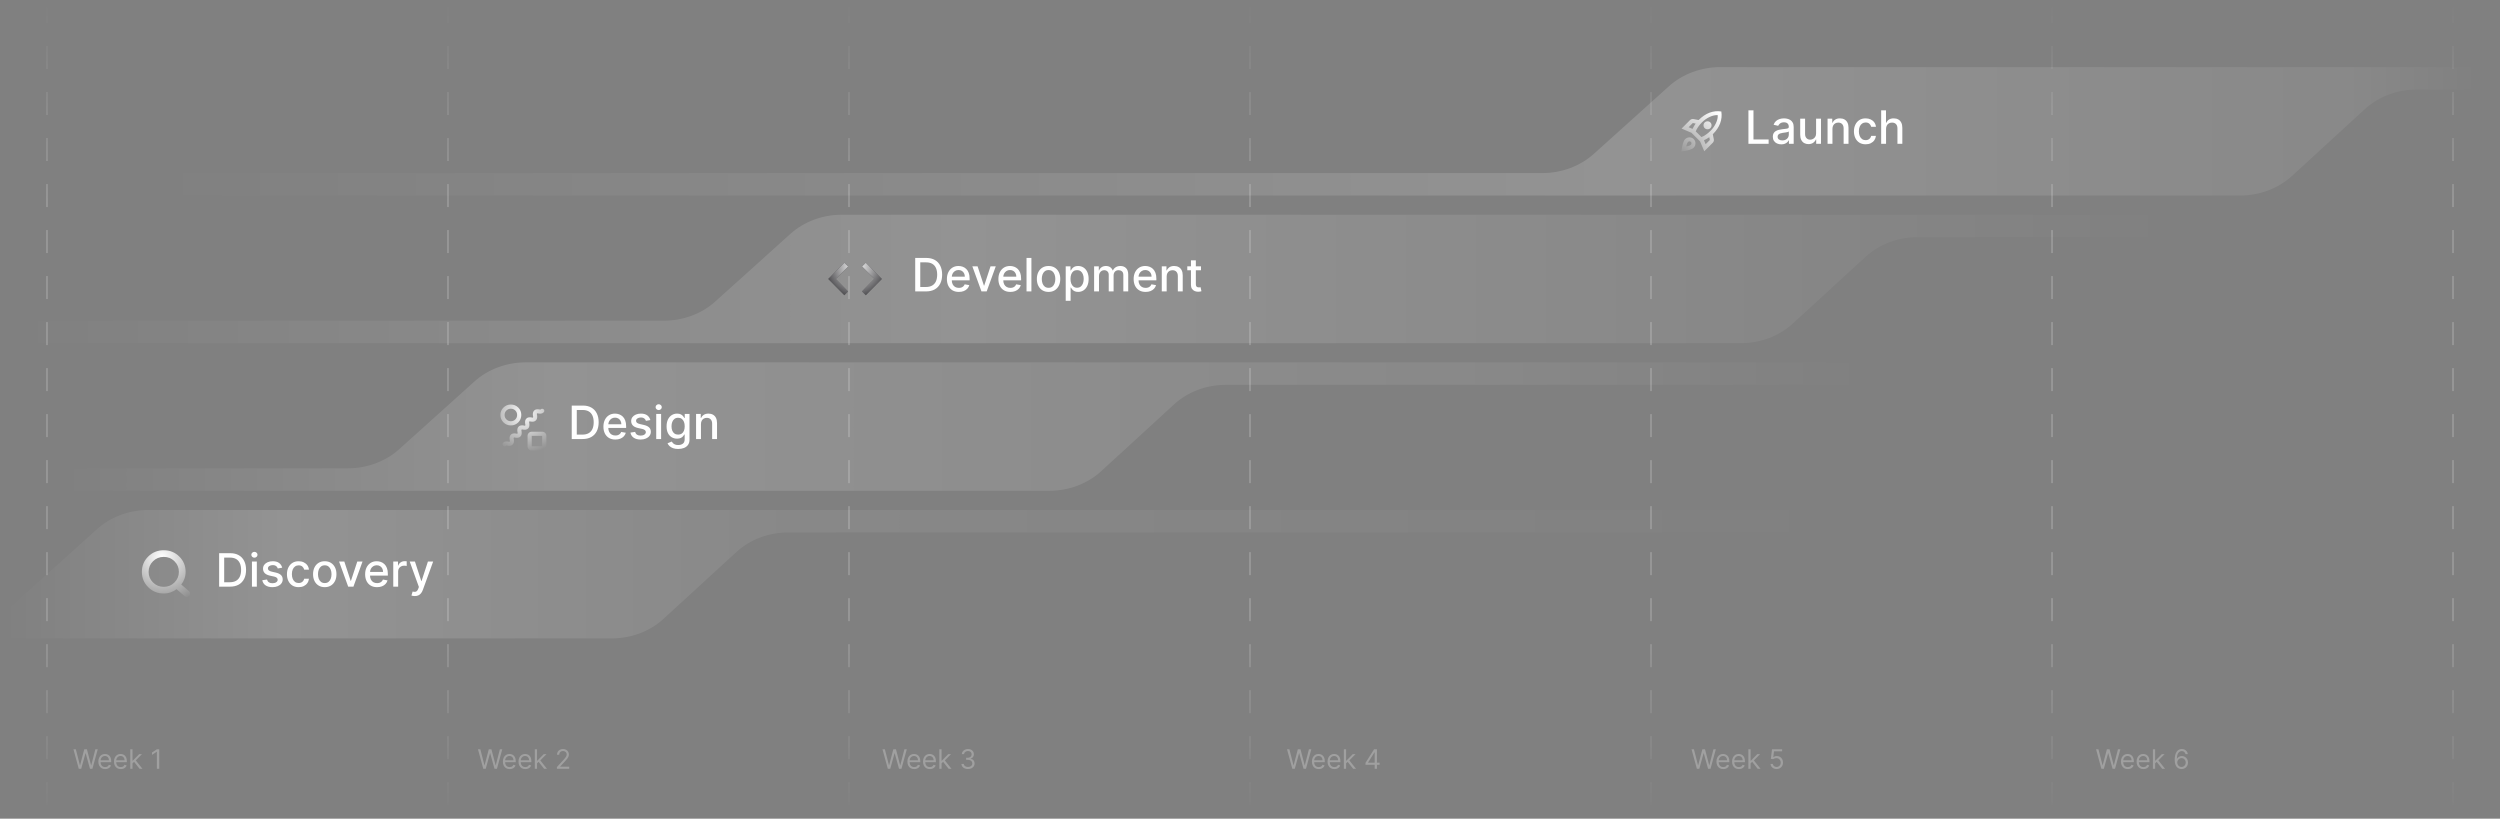 <svg width="1304" height="427" viewBox="0 0 1304 427" fill="none" xmlns="http://www.w3.org/2000/svg">
<rect x="0" y="0" width="1304" height="427" fill="#808080" stroke="none"/>
<g opacity="0.18">
<line x1="24.5" y1="2.18557e-08" x2="24.5" y2="427" stroke="url(#paint0_linear_444_2892)" stroke-dasharray="12 12"/>
<line x1="233.668" y1="2.07934e-08" x2="233.668" y2="427" stroke="url(#paint1_linear_444_2892)" stroke-dasharray="12 12"/>
<line x1="442.836" y1="2.07934e-08" x2="442.836" y2="427" stroke="url(#paint2_linear_444_2892)" stroke-dasharray="12 12"/>
<line x1="652" y1="2.07934e-08" x2="652" y2="427" stroke="url(#paint3_linear_444_2892)" stroke-dasharray="12 12"/>
<line x1="861.164" y1="2.07934e-08" x2="861.164" y2="427" stroke="url(#paint4_linear_444_2892)" stroke-dasharray="12 12"/>
<line x1="1070.34" y1="2.07934e-08" x2="1070.34" y2="427" stroke="url(#paint5_linear_444_2892)" stroke-dasharray="12 12"/>
<line x1="1279.5" y1="2.07934e-08" x2="1279.5" y2="427" stroke="url(#paint6_linear_444_2892)" stroke-dasharray="12 12"/>
</g>
<path d="M0 327.137C0 330.375 2.953 333 6.595 333L318.999 333C329.196 333 338.957 329.328 346.055 322.821L384.147 287.904C391.245 281.398 401.006 277.725 411.203 277.725L1297.4 277.725C1301.05 277.725 1304 275.1 1304 271.862C1304 268.625 1301.05 266 1297.4 266L77.457 266C67.383 266 57.729 269.585 50.649 275.954L0.326 321.224C0.29 321.257 0.241 321.275 0.19 321.275C0.085 321.275 0 321.351 0 321.444V327.137Z" fill="url(#paint7_linear_444_2892)" fill-opacity="0.15"/>
<path d="M0 250.137C0 253.375 2.952 256 6.593 256L547.297 256C557.491 256 567.249 252.328 574.344 245.821L612.423 210.904C619.519 204.397 629.277 200.725 639.47 200.725L1176.41 200.725C1180.05 200.725 1183 198.1 1183 194.862C1183 191.625 1180.05 189 1176.41 189H274.284C264.213 189 254.562 192.585 247.484 198.954L208.184 234.321C201.106 240.69 191.455 244.275 181.385 244.275H6.593C2.952 244.275 0 246.9 0 250.137Z" fill="url(#paint8_linear_444_2892)" fill-opacity="0.15"/>
<path d="M0 173.138C0 176.375 2.952 179 6.593 179L908.037 179C918.23 179 927.988 175.328 935.084 168.821L973.163 133.904C980.259 127.397 990.017 123.725 1000.21 123.725L1176.41 123.725C1180.05 123.725 1183 121.1 1183 117.863C1183 114.625 1180.05 112 1176.41 112L439.113 112C429.042 112 419.391 115.585 412.313 121.954L373.013 157.321C365.935 163.69 356.284 167.275 346.213 167.275L6.593 167.275C2.952 167.275 0 169.9 0 173.138Z" fill="url(#paint9_linear_444_2892)" fill-opacity="0.15"/>
<path d="M0 96.137C0 99.375 2.953 102 6.595 102L1168.39 102C1178.59 102 1188.35 98.328 1195.45 91.821L1233.54 56.904C1240.64 50.398 1250.4 46.725 1260.59 46.725H1297.4C1301.05 46.725 1304 44.1 1304 40.862C1304 37.625 1301.05 35 1297.4 35H897.369C887.296 35 877.641 38.585 870.561 44.954L831.247 80.32C824.167 86.69 814.513 90.275 804.439 90.275H6.595C2.953 90.275 0 92.9 0 96.137Z" fill="url(#paint10_linear_444_2892)" fill-opacity="0.15"/>
<path d="M98.671 310.884C98.033 311.515 97.019 311.55 96.338 310.967L92.079 307.313C91.202 308.007 90.192 308.557 89.052 308.962C87.91 309.367 86.697 309.569 85.409 309.569C82.221 309.569 79.522 308.477 77.313 306.293C75.104 304.108 74 301.439 74 298.285C74 295.131 75.104 292.462 77.313 290.277C79.522 288.092 82.221 287 85.409 287C88.598 287 91.297 288.092 93.505 290.277C95.714 292.462 96.819 295.131 96.819 298.285C96.819 299.558 96.614 300.759 96.204 301.887C95.795 303.016 95.239 304.014 94.537 304.882L98.581 308.352C99.345 309.008 99.387 310.176 98.671 310.884ZM85.409 306.097C87.603 306.097 89.468 305.338 91.004 303.819C92.54 302.299 93.308 300.455 93.308 298.285C93.308 296.115 92.54 294.27 91.004 292.751C89.468 291.232 87.603 290.472 85.409 290.472C83.215 290.472 81.35 291.232 79.814 292.751C78.278 294.27 77.51 296.115 77.51 298.285C77.51 300.455 78.278 302.299 79.814 303.819C81.35 305.338 83.215 306.097 85.409 306.097Z" fill="url(#paint11_radial_444_2892)"/>
<path d="M119.951 306H114.3V288.545H120.13C121.84 288.545 123.309 288.895 124.536 289.594C125.763 290.287 126.704 291.284 127.357 292.585C128.016 293.881 128.346 295.435 128.346 297.247C128.346 299.065 128.013 300.628 127.349 301.935C126.69 303.241 125.735 304.247 124.485 304.952C123.235 305.651 121.724 306 119.951 306ZM116.934 303.699H119.806C121.136 303.699 122.241 303.449 123.121 302.949C124.002 302.443 124.661 301.713 125.099 300.759C125.536 299.798 125.755 298.628 125.755 297.247C125.755 295.878 125.536 294.716 125.099 293.761C124.667 292.807 124.022 292.082 123.164 291.588C122.306 291.094 121.241 290.847 119.968 290.847H116.934V303.699ZM131.416 306V292.909H133.964V306H131.416ZM132.703 290.889C132.26 290.889 131.879 290.741 131.561 290.446C131.249 290.145 131.092 289.787 131.092 289.372C131.092 288.952 131.249 288.594 131.561 288.298C131.879 287.997 132.26 287.847 132.703 287.847C133.146 287.847 133.524 287.997 133.837 288.298C134.155 288.594 134.314 288.952 134.314 289.372C134.314 289.787 134.155 290.145 133.837 290.446C133.524 290.741 133.146 290.889 132.703 290.889ZM147.202 296.105L144.893 296.514C144.796 296.219 144.643 295.937 144.433 295.67C144.228 295.403 143.95 295.185 143.597 295.014C143.245 294.844 142.805 294.759 142.276 294.759C141.555 294.759 140.952 294.92 140.469 295.244C139.987 295.562 139.745 295.974 139.745 296.48C139.745 296.918 139.907 297.27 140.231 297.537C140.555 297.804 141.077 298.023 141.799 298.193L143.879 298.67C145.083 298.949 145.981 299.378 146.572 299.957C147.163 300.537 147.458 301.29 147.458 302.216C147.458 303 147.231 303.699 146.776 304.312C146.327 304.92 145.7 305.398 144.893 305.744C144.092 306.091 143.163 306.264 142.106 306.264C140.64 306.264 139.444 305.952 138.518 305.327C137.592 304.696 137.023 303.801 136.813 302.642L139.276 302.267C139.43 302.909 139.745 303.395 140.222 303.724C140.7 304.048 141.322 304.21 142.089 304.21C142.924 304.21 143.592 304.037 144.092 303.69C144.592 303.338 144.842 302.909 144.842 302.403C144.842 301.994 144.688 301.651 144.381 301.372C144.08 301.094 143.617 300.884 142.992 300.741L140.776 300.256C139.555 299.977 138.651 299.534 138.066 298.926C137.487 298.318 137.197 297.548 137.197 296.616C137.197 295.844 137.413 295.168 137.844 294.588C138.276 294.009 138.873 293.557 139.634 293.233C140.396 292.903 141.268 292.739 142.251 292.739C143.665 292.739 144.779 293.045 145.592 293.659C146.404 294.267 146.941 295.082 147.202 296.105ZM155.774 306.264C154.507 306.264 153.416 305.977 152.501 305.403C151.592 304.824 150.893 304.026 150.405 303.009C149.916 301.991 149.672 300.827 149.672 299.514C149.672 298.185 149.922 297.011 150.422 295.994C150.922 294.972 151.626 294.173 152.536 293.599C153.445 293.026 154.516 292.739 155.749 292.739C156.743 292.739 157.629 292.923 158.408 293.293C159.186 293.656 159.814 294.168 160.291 294.827C160.774 295.486 161.061 296.256 161.152 297.136H158.672C158.536 296.523 158.223 295.994 157.734 295.551C157.251 295.108 156.604 294.886 155.791 294.886C155.081 294.886 154.459 295.074 153.925 295.449C153.396 295.818 152.984 296.347 152.689 297.034C152.393 297.716 152.246 298.523 152.246 299.455C152.246 300.409 152.391 301.233 152.68 301.926C152.97 302.619 153.379 303.156 153.908 303.537C154.442 303.918 155.07 304.108 155.791 304.108C156.274 304.108 156.712 304.02 157.104 303.844C157.501 303.662 157.834 303.403 158.101 303.068C158.374 302.733 158.564 302.33 158.672 301.858H161.152C161.061 302.705 160.786 303.46 160.325 304.125C159.865 304.79 159.249 305.312 158.476 305.693C157.709 306.074 156.808 306.264 155.774 306.264ZM169.391 306.264C168.164 306.264 167.093 305.983 166.178 305.42C165.263 304.858 164.553 304.071 164.048 303.06C163.542 302.048 163.289 300.866 163.289 299.514C163.289 298.156 163.542 296.969 164.048 295.952C164.553 294.935 165.263 294.145 166.178 293.582C167.093 293.02 168.164 292.739 169.391 292.739C170.619 292.739 171.69 293.02 172.604 293.582C173.519 294.145 174.229 294.935 174.735 295.952C175.241 296.969 175.494 298.156 175.494 299.514C175.494 300.866 175.241 302.048 174.735 303.06C174.229 304.071 173.519 304.858 172.604 305.42C171.69 305.983 170.619 306.264 169.391 306.264ZM169.4 304.125C170.195 304.125 170.854 303.915 171.377 303.494C171.9 303.074 172.286 302.514 172.536 301.815C172.792 301.116 172.92 300.347 172.92 299.506C172.92 298.67 172.792 297.903 172.536 297.205C172.286 296.5 171.9 295.935 171.377 295.509C170.854 295.082 170.195 294.869 169.4 294.869C168.599 294.869 167.934 295.082 167.406 295.509C166.883 295.935 166.494 296.5 166.238 297.205C165.988 297.903 165.863 298.67 165.863 299.506C165.863 300.347 165.988 301.116 166.238 301.815C166.494 302.514 166.883 303.074 167.406 303.494C167.934 303.915 168.599 304.125 169.4 304.125ZM189.092 292.909L184.344 306H181.617L176.862 292.909H179.597L182.913 302.983H183.049L186.356 292.909H189.092ZM196.683 306.264C195.393 306.264 194.283 305.989 193.351 305.438C192.425 304.881 191.709 304.099 191.203 303.094C190.703 302.082 190.453 300.898 190.453 299.54C190.453 298.199 190.703 297.017 191.203 295.994C191.709 294.972 192.413 294.173 193.317 293.599C194.226 293.026 195.288 292.739 196.504 292.739C197.243 292.739 197.959 292.861 198.652 293.105C199.345 293.349 199.967 293.733 200.518 294.256C201.07 294.778 201.504 295.457 201.822 296.293C202.141 297.122 202.3 298.131 202.3 299.318V300.222H191.893V298.312H199.803C199.803 297.642 199.666 297.048 199.393 296.531C199.121 296.009 198.737 295.597 198.243 295.295C197.754 294.994 197.18 294.844 196.521 294.844C195.805 294.844 195.18 295.02 194.646 295.372C194.118 295.719 193.709 296.173 193.419 296.736C193.135 297.293 192.993 297.898 192.993 298.551V300.043C192.993 300.918 193.146 301.662 193.453 302.276C193.766 302.889 194.2 303.358 194.757 303.682C195.314 304 195.964 304.159 196.709 304.159C197.192 304.159 197.632 304.091 198.03 303.955C198.428 303.812 198.771 303.602 199.061 303.324C199.351 303.045 199.572 302.702 199.726 302.293L202.138 302.727C201.945 303.437 201.598 304.06 201.098 304.594C200.604 305.122 199.982 305.534 199.232 305.83C198.487 306.119 197.638 306.264 196.683 306.264ZM205.127 306V292.909H207.59V294.989H207.727C207.965 294.284 208.386 293.73 208.988 293.327C209.596 292.918 210.283 292.713 211.05 292.713C211.21 292.713 211.397 292.719 211.613 292.73C211.835 292.741 212.008 292.756 212.133 292.773V295.21C212.031 295.182 211.849 295.151 211.587 295.116C211.326 295.077 211.065 295.057 210.803 295.057C210.201 295.057 209.664 295.185 209.192 295.44C208.727 295.69 208.357 296.04 208.085 296.489C207.812 296.932 207.675 297.437 207.675 298.006V306H205.127ZM216.347 310.909C215.967 310.909 215.62 310.878 215.308 310.815C214.995 310.759 214.762 310.696 214.609 310.628L215.222 308.54C215.688 308.665 216.103 308.719 216.467 308.702C216.83 308.685 217.151 308.548 217.43 308.293C217.714 308.037 217.964 307.619 218.18 307.04L218.495 306.17L213.705 292.909H216.433L219.748 303.068H219.884L223.2 292.909H225.935L220.54 307.747C220.29 308.429 219.972 309.006 219.586 309.477C219.2 309.955 218.739 310.313 218.205 310.551C217.671 310.79 217.052 310.909 216.347 310.909Z" fill="white"/>
<path d="M263.182 232.818C263.036 232.818 262.895 232.786 262.759 232.723C262.623 232.659 262.509 232.582 262.418 232.491C262.2 232.291 262.091 232.041 262.091 231.741C262.091 231.441 262.191 231.182 262.391 230.964C262.736 230.6 263.15 230.382 263.632 230.309C264.114 230.236 264.6 230.245 265.091 230.336C265.236 230.373 265.373 230.409 265.5 230.445C265.627 230.482 265.736 230.455 265.827 230.364C265.936 230.255 265.977 230.118 265.95 229.955C265.923 229.791 265.891 229.636 265.855 229.491C265.782 229 265.773 228.514 265.827 228.032C265.882 227.55 266.082 227.127 266.427 226.764C266.773 226.4 267.186 226.182 267.668 226.109C268.15 226.036 268.636 226.045 269.127 226.136C269.273 226.173 269.414 226.209 269.55 226.245C269.686 226.282 269.8 226.255 269.891 226.164C270 226.055 270.036 225.918 270 225.755C269.964 225.591 269.927 225.436 269.891 225.291C269.818 224.8 269.809 224.314 269.864 223.832C269.918 223.35 270.118 222.927 270.464 222.564C270.809 222.2 271.223 221.982 271.705 221.909C272.186 221.836 272.673 221.845 273.164 221.936C273.309 221.973 273.45 222.009 273.586 222.045C273.723 222.082 273.836 222.055 273.927 221.964C274.036 221.855 274.073 221.718 274.036 221.555C274 221.391 273.964 221.236 273.927 221.091C273.855 220.6 273.85 220.114 273.914 219.632C273.977 219.15 274.182 218.727 274.527 218.364C274.873 218 275.286 217.782 275.768 217.709C276.25 217.636 276.736 217.645 277.227 217.736C277.373 217.773 277.514 217.809 277.65 217.845C277.786 217.882 277.9 217.855 277.991 217.764C278.1 217.655 278.136 217.518 278.1 217.355C278.064 217.191 278.027 217.036 277.991 216.891C277.918 216.4 277.914 215.914 277.977 215.432C278.041 214.95 278.245 214.527 278.591 214.164C278.936 213.8 279.35 213.582 279.832 213.509C280.314 213.436 280.8 213.445 281.291 213.536C281.436 213.573 281.577 213.605 281.714 213.632C281.85 213.659 281.964 213.627 282.055 213.536C282.255 213.318 282.505 213.209 282.805 213.209C283.105 213.209 283.364 213.309 283.582 213.509C283.8 213.709 283.909 213.959 283.909 214.259C283.909 214.559 283.809 214.818 283.609 215.036C283.264 215.4 282.85 215.623 282.368 215.705C281.886 215.786 281.4 215.782 280.909 215.691C280.764 215.655 280.623 215.618 280.486 215.582C280.35 215.545 280.236 215.573 280.145 215.664C280.036 215.773 280 215.909 280.036 216.073C280.073 216.236 280.109 216.391 280.145 216.536C280.218 217.027 280.223 217.514 280.159 217.995C280.095 218.477 279.891 218.9 279.545 219.264C279.2 219.627 278.786 219.845 278.305 219.918C277.823 219.991 277.336 219.982 276.845 219.891C276.7 219.855 276.564 219.818 276.436 219.782C276.309 219.745 276.2 219.773 276.109 219.864C276 219.973 275.959 220.109 275.986 220.273C276.014 220.436 276.045 220.591 276.082 220.736C276.155 221.227 276.164 221.714 276.109 222.195C276.055 222.677 275.855 223.1 275.509 223.464C275.164 223.809 274.75 224.023 274.268 224.105C273.786 224.186 273.3 224.182 272.809 224.091C272.664 224.055 272.527 224.023 272.4 223.995C272.273 223.968 272.164 224 272.073 224.091C271.964 224.2 271.923 224.332 271.95 224.486C271.977 224.641 272.009 224.791 272.045 224.936C272.118 225.427 272.127 225.914 272.073 226.395C272.018 226.877 271.818 227.3 271.473 227.664C271.127 228.027 270.709 228.245 270.218 228.318C269.727 228.391 269.236 228.382 268.745 228.291C268.6 228.255 268.464 228.223 268.336 228.195C268.209 228.168 268.1 228.2 268.009 228.291C267.9 228.4 267.864 228.532 267.9 228.686C267.936 228.841 267.973 228.991 268.009 229.136C268.082 229.627 268.086 230.114 268.023 230.595C267.959 231.077 267.755 231.5 267.409 231.864C267.064 232.227 266.65 232.445 266.168 232.518C265.686 232.591 265.2 232.582 264.709 232.491C264.564 232.455 264.427 232.423 264.3 232.395C264.173 232.368 264.064 232.4 263.973 232.491C263.864 232.6 263.741 232.682 263.605 232.736C263.468 232.791 263.327 232.818 263.182 232.818ZM266.455 221.909C264.945 221.909 263.659 221.377 262.595 220.314C261.532 219.25 261 217.964 261 216.455C261 214.927 261.532 213.636 262.595 212.582C263.659 211.527 264.945 211 266.455 211C267.982 211 269.273 211.527 270.327 212.582C271.382 213.636 271.909 214.927 271.909 216.455C271.909 217.964 271.382 219.25 270.327 220.314C269.273 221.377 267.982 221.909 266.455 221.909ZM266.455 219.727C267.382 219.727 268.159 219.409 268.786 218.773C269.414 218.136 269.727 217.364 269.727 216.455C269.727 215.527 269.414 214.75 268.786 214.123C268.159 213.495 267.382 213.182 266.455 213.182C265.545 213.182 264.773 213.495 264.136 214.123C263.5 214.75 263.182 215.527 263.182 216.455C263.182 217.364 263.5 218.136 264.136 218.773C264.773 219.409 265.545 219.727 266.455 219.727ZM277.364 235C276.764 235 276.25 234.786 275.823 234.359C275.395 233.932 275.182 233.418 275.182 232.818V227.364C275.182 226.764 275.395 226.25 275.823 225.823C276.25 225.395 276.764 225.182 277.364 225.182H282.818C283.418 225.182 283.932 225.395 284.359 225.823C284.786 226.25 285 226.764 285 227.364V232.818C285 233.418 284.786 233.932 284.359 234.359C283.932 234.786 283.418 235 282.818 235H277.364ZM277.364 232.818H282.818V227.364H277.364V232.818Z" fill="url(#paint12_radial_444_2892)"/>
<path d="M303.865 229H298.214V211.545H304.044C305.754 211.545 307.223 211.895 308.45 212.594C309.678 213.287 310.618 214.284 311.271 215.585C311.93 216.881 312.26 218.435 312.26 220.247C312.26 222.065 311.928 223.628 311.263 224.935C310.604 226.241 309.649 227.247 308.399 227.952C307.149 228.651 305.638 229 303.865 229ZM300.848 226.699H303.72C305.05 226.699 306.155 226.449 307.036 225.949C307.916 225.443 308.575 224.713 309.013 223.759C309.45 222.798 309.669 221.628 309.669 220.247C309.669 218.878 309.45 217.716 309.013 216.761C308.581 215.807 307.936 215.082 307.078 214.588C306.22 214.094 305.155 213.847 303.882 213.847H300.848V226.699ZM320.972 229.264C319.683 229.264 318.572 228.989 317.64 228.438C316.714 227.881 315.998 227.099 315.492 226.094C314.992 225.082 314.742 223.898 314.742 222.54C314.742 221.199 314.992 220.017 315.492 218.994C315.998 217.972 316.702 217.173 317.606 216.599C318.515 216.026 319.577 215.739 320.793 215.739C321.532 215.739 322.248 215.861 322.941 216.105C323.634 216.349 324.256 216.733 324.808 217.256C325.359 217.778 325.793 218.457 326.112 219.293C326.43 220.122 326.589 221.131 326.589 222.318V223.222H316.183V221.312H324.092C324.092 220.642 323.955 220.048 323.683 219.531C323.41 219.009 323.026 218.597 322.532 218.295C322.043 217.994 321.469 217.844 320.81 217.844C320.094 217.844 319.469 218.02 318.935 218.372C318.407 218.719 317.998 219.173 317.708 219.736C317.424 220.293 317.282 220.898 317.282 221.551V223.043C317.282 223.918 317.435 224.662 317.742 225.276C318.055 225.889 318.489 226.358 319.046 226.682C319.603 227 320.254 227.159 320.998 227.159C321.481 227.159 321.921 227.091 322.319 226.955C322.717 226.812 323.06 226.602 323.35 226.324C323.64 226.045 323.862 225.702 324.015 225.293L326.427 225.727C326.234 226.437 325.887 227.06 325.387 227.594C324.893 228.122 324.271 228.534 323.521 228.83C322.776 229.119 321.927 229.264 320.972 229.264ZM339.226 219.105L336.916 219.514C336.82 219.219 336.666 218.937 336.456 218.67C336.251 218.403 335.973 218.185 335.621 218.014C335.268 217.844 334.828 217.759 334.3 217.759C333.578 217.759 332.976 217.92 332.493 218.244C332.01 218.562 331.768 218.974 331.768 219.48C331.768 219.918 331.93 220.27 332.254 220.537C332.578 220.804 333.101 221.023 333.822 221.193L335.902 221.67C337.107 221.949 338.004 222.378 338.595 222.957C339.186 223.537 339.482 224.29 339.482 225.216C339.482 226 339.254 226.699 338.8 227.312C338.351 227.92 337.723 228.398 336.916 228.744C336.115 229.091 335.186 229.264 334.129 229.264C332.663 229.264 331.467 228.952 330.541 228.327C329.615 227.696 329.047 226.801 328.837 225.642L331.3 225.267C331.453 225.909 331.768 226.395 332.246 226.724C332.723 227.048 333.345 227.21 334.112 227.21C334.947 227.21 335.615 227.037 336.115 226.69C336.615 226.338 336.865 225.909 336.865 225.403C336.865 224.994 336.712 224.651 336.405 224.372C336.104 224.094 335.641 223.884 335.016 223.741L332.8 223.256C331.578 222.977 330.675 222.534 330.089 221.926C329.51 221.318 329.22 220.548 329.22 219.616C329.22 218.844 329.436 218.168 329.868 217.588C330.3 217.009 330.896 216.557 331.658 216.233C332.419 215.903 333.291 215.739 334.274 215.739C335.689 215.739 336.803 216.045 337.615 216.659C338.428 217.267 338.964 218.082 339.226 219.105ZM342.283 229V215.909H344.832V229H342.283ZM343.57 213.889C343.127 213.889 342.746 213.741 342.428 213.446C342.116 213.145 341.96 212.787 341.96 212.372C341.96 211.952 342.116 211.594 342.428 211.298C342.746 210.997 343.127 210.847 343.57 210.847C344.013 210.847 344.391 210.997 344.704 211.298C345.022 211.594 345.181 211.952 345.181 212.372C345.181 212.787 345.022 213.145 344.704 213.446C344.391 213.741 344.013 213.889 343.57 213.889ZM353.749 234.182C352.709 234.182 351.814 234.045 351.064 233.773C350.32 233.5 349.712 233.139 349.24 232.69C348.768 232.241 348.416 231.75 348.183 231.216L350.374 230.312C350.527 230.562 350.732 230.827 350.987 231.105C351.249 231.389 351.601 231.631 352.044 231.83C352.493 232.028 353.07 232.128 353.774 232.128C354.74 232.128 355.538 231.892 356.169 231.42C356.8 230.955 357.115 230.21 357.115 229.188V226.614H356.953C356.8 226.892 356.578 227.202 356.288 227.543C356.004 227.884 355.612 228.179 355.112 228.429C354.612 228.679 353.962 228.804 353.161 228.804C352.126 228.804 351.195 228.562 350.365 228.08C349.541 227.591 348.888 226.872 348.405 225.923C347.928 224.969 347.689 223.795 347.689 222.403C347.689 221.011 347.925 219.818 348.396 218.824C348.874 217.83 349.527 217.068 350.357 216.54C351.186 216.006 352.126 215.739 353.178 215.739C353.99 215.739 354.646 215.875 355.146 216.148C355.646 216.415 356.036 216.727 356.314 217.085C356.598 217.443 356.817 217.759 356.97 218.031H357.158V215.909H359.655V229.29C359.655 230.415 359.393 231.338 358.871 232.06C358.348 232.781 357.641 233.315 356.749 233.662C355.862 234.009 354.862 234.182 353.749 234.182ZM353.723 226.69C354.456 226.69 355.075 226.52 355.581 226.179C356.092 225.832 356.479 225.338 356.74 224.696C357.007 224.048 357.141 223.273 357.141 222.369C357.141 221.489 357.01 220.713 356.749 220.043C356.487 219.372 356.104 218.849 355.598 218.474C355.092 218.094 354.467 217.903 353.723 217.903C352.956 217.903 352.317 218.102 351.805 218.5C351.294 218.892 350.908 219.426 350.646 220.102C350.391 220.778 350.263 221.534 350.263 222.369C350.263 223.227 350.393 223.98 350.655 224.628C350.916 225.276 351.303 225.781 351.814 226.145C352.331 226.509 352.967 226.69 353.723 226.69ZM365.621 221.227V229H363.072V215.909H365.518V218.04H365.68C365.982 217.347 366.453 216.79 367.095 216.369C367.743 215.949 368.558 215.739 369.541 215.739C370.433 215.739 371.214 215.926 371.885 216.301C372.555 216.67 373.075 217.222 373.445 217.955C373.814 218.687 373.999 219.594 373.999 220.673V229H371.45V220.98C371.45 220.031 371.203 219.29 370.709 218.756C370.214 218.216 369.536 217.946 368.672 217.946C368.081 217.946 367.555 218.074 367.095 218.33C366.641 218.585 366.28 218.96 366.013 219.455C365.751 219.943 365.621 220.534 365.621 221.227Z" fill="white"/>
<path d="M440.4 154L432 145.5L440.4 137L442.395 139.019L435.955 145.535L442.36 152.017L440.4 154ZM451.6 154L449.605 151.981L456.045 145.465L449.64 138.983L451.6 137L460 145.5L451.6 154Z" fill="#1C1B1F"/>
<path d="M440.4 154L432 145.5L440.4 137L442.395 139.019L435.955 145.535L442.36 152.017L440.4 154ZM451.6 154L449.605 151.981L456.045 145.465L449.64 138.983L451.6 137L460 145.5L451.6 154Z" fill="url(#paint13_radial_444_2892)"/>
<path d="M483.025 152H477.375V134.545H483.204C484.914 134.545 486.383 134.895 487.61 135.594C488.838 136.287 489.778 137.284 490.431 138.585C491.091 139.881 491.42 141.435 491.42 143.247C491.42 145.065 491.088 146.628 490.423 147.935C489.764 149.241 488.809 150.247 487.559 150.952C486.309 151.651 484.798 152 483.025 152ZM480.008 149.699H482.88C484.21 149.699 485.315 149.449 486.196 148.949C487.076 148.443 487.735 147.713 488.173 146.759C488.61 145.798 488.829 144.628 488.829 143.247C488.829 141.878 488.61 140.716 488.173 139.761C487.741 138.807 487.096 138.082 486.238 137.588C485.38 137.094 484.315 136.847 483.042 136.847H480.008V149.699ZM500.132 152.264C498.843 152.264 497.732 151.989 496.8 151.438C495.874 150.881 495.158 150.099 494.652 149.094C494.152 148.082 493.902 146.898 493.902 145.54C493.902 144.199 494.152 143.017 494.652 141.994C495.158 140.972 495.863 140.173 496.766 139.599C497.675 139.026 498.738 138.739 499.953 138.739C500.692 138.739 501.408 138.861 502.101 139.105C502.794 139.349 503.417 139.733 503.968 140.256C504.519 140.778 504.953 141.457 505.272 142.293C505.59 143.122 505.749 144.131 505.749 145.318V146.222H495.343V144.312H503.252C503.252 143.642 503.115 143.048 502.843 142.531C502.57 142.009 502.186 141.597 501.692 141.295C501.203 140.994 500.63 140.844 499.971 140.844C499.255 140.844 498.63 141.02 498.096 141.372C497.567 141.719 497.158 142.173 496.868 142.736C496.584 143.293 496.442 143.898 496.442 144.551V146.043C496.442 146.918 496.596 147.662 496.902 148.276C497.215 148.889 497.65 149.358 498.206 149.682C498.763 150 499.414 150.159 500.158 150.159C500.641 150.159 501.081 150.091 501.479 149.955C501.877 149.812 502.221 149.602 502.51 149.324C502.8 149.045 503.022 148.702 503.175 148.293L505.587 148.727C505.394 149.437 505.047 150.06 504.547 150.594C504.053 151.122 503.431 151.534 502.681 151.83C501.936 152.119 501.087 152.264 500.132 152.264ZM519.4 138.909L514.653 152H511.926L507.17 138.909H509.906L513.221 148.983H513.358L516.664 138.909H519.4ZM526.992 152.264C525.702 152.264 524.591 151.989 523.659 151.438C522.733 150.881 522.017 150.099 521.512 149.094C521.012 148.082 520.762 146.898 520.762 145.54C520.762 144.199 521.012 143.017 521.512 141.994C522.017 140.972 522.722 140.173 523.625 139.599C524.534 139.026 525.597 138.739 526.813 138.739C527.551 138.739 528.267 138.861 528.961 139.105C529.654 139.349 530.276 139.733 530.827 140.256C531.378 140.778 531.813 141.457 532.131 142.293C532.449 143.122 532.608 144.131 532.608 145.318V146.222H522.202V144.312H530.111C530.111 143.642 529.975 143.048 529.702 142.531C529.429 142.009 529.046 141.597 528.551 141.295C528.063 140.994 527.489 140.844 526.83 140.844C526.114 140.844 525.489 141.02 524.955 141.372C524.426 141.719 524.017 142.173 523.728 142.736C523.444 143.293 523.301 143.898 523.301 144.551V146.043C523.301 146.918 523.455 147.662 523.762 148.276C524.074 148.889 524.509 149.358 525.066 149.682C525.623 150 526.273 150.159 527.017 150.159C527.5 150.159 527.941 150.091 528.338 149.955C528.736 149.812 529.08 149.602 529.37 149.324C529.659 149.045 529.881 148.702 530.034 148.293L532.446 148.727C532.253 149.437 531.907 150.06 531.407 150.594C530.912 151.122 530.29 151.534 529.54 151.83C528.796 152.119 527.946 152.264 526.992 152.264ZM537.984 134.545V152H535.436V134.545H537.984ZM546.926 152.264C545.699 152.264 544.628 151.983 543.713 151.42C542.799 150.858 542.088 150.071 541.583 149.06C541.077 148.048 540.824 146.866 540.824 145.514C540.824 144.156 541.077 142.969 541.583 141.952C542.088 140.935 542.799 140.145 543.713 139.582C544.628 139.02 545.699 138.739 546.926 138.739C548.154 138.739 549.225 139.02 550.14 139.582C551.054 140.145 551.765 140.935 552.27 141.952C552.776 142.969 553.029 144.156 553.029 145.514C553.029 146.866 552.776 148.048 552.27 149.06C551.765 150.071 551.054 150.858 550.14 151.42C549.225 151.983 548.154 152.264 546.926 152.264ZM546.935 150.125C547.73 150.125 548.39 149.915 548.912 149.494C549.435 149.074 549.821 148.514 550.071 147.815C550.327 147.116 550.455 146.347 550.455 145.506C550.455 144.67 550.327 143.903 550.071 143.205C549.821 142.5 549.435 141.935 548.912 141.509C548.39 141.082 547.73 140.869 546.935 140.869C546.134 140.869 545.469 141.082 544.941 141.509C544.418 141.935 544.029 142.5 543.773 143.205C543.523 143.903 543.398 144.67 543.398 145.506C543.398 146.347 543.523 147.116 543.773 147.815C544.029 148.514 544.418 149.074 544.941 149.494C545.469 149.915 546.134 150.125 546.935 150.125ZM555.873 156.909V138.909H558.362V141.031H558.575C558.723 140.759 558.936 140.443 559.214 140.085C559.493 139.727 559.879 139.415 560.373 139.148C560.868 138.875 561.521 138.739 562.333 138.739C563.39 138.739 564.333 139.006 565.163 139.54C565.993 140.074 566.643 140.844 567.115 141.849C567.592 142.855 567.831 144.065 567.831 145.48C567.831 146.895 567.595 148.108 567.123 149.119C566.652 150.125 566.004 150.901 565.18 151.446C564.356 151.986 563.416 152.256 562.359 152.256C561.564 152.256 560.913 152.122 560.407 151.855C559.907 151.588 559.515 151.276 559.231 150.918C558.947 150.56 558.728 150.241 558.575 149.963H558.422V156.909H555.873ZM558.37 145.455C558.37 146.375 558.504 147.182 558.771 147.875C559.038 148.568 559.424 149.111 559.93 149.503C560.436 149.889 561.055 150.082 561.788 150.082C562.549 150.082 563.186 149.881 563.697 149.477C564.208 149.068 564.595 148.514 564.856 147.815C565.123 147.116 565.257 146.33 565.257 145.455C565.257 144.591 565.126 143.815 564.865 143.128C564.609 142.44 564.223 141.898 563.706 141.5C563.194 141.102 562.555 140.903 561.788 140.903C561.049 140.903 560.424 141.094 559.913 141.474C559.407 141.855 559.024 142.386 558.762 143.068C558.501 143.75 558.37 144.545 558.37 145.455ZM570.686 152V138.909H573.132V141.04H573.294C573.566 140.318 574.012 139.756 574.632 139.352C575.251 138.943 575.993 138.739 576.856 138.739C577.731 138.739 578.464 138.943 579.055 139.352C579.652 139.761 580.092 140.324 580.376 141.04H580.512C580.825 140.341 581.322 139.784 582.004 139.369C582.686 138.949 583.498 138.739 584.441 138.739C585.629 138.739 586.598 139.111 587.348 139.855C588.103 140.599 588.481 141.722 588.481 143.222V152H585.933V143.46C585.933 142.574 585.691 141.932 585.208 141.534C584.725 141.136 584.149 140.938 583.478 140.938C582.649 140.938 582.004 141.193 581.544 141.705C581.083 142.21 580.853 142.861 580.853 143.656V152H578.314V143.298C578.314 142.588 578.092 142.017 577.649 141.585C577.206 141.153 576.629 140.938 575.919 140.938C575.436 140.938 574.99 141.065 574.581 141.321C574.177 141.571 573.85 141.92 573.6 142.369C573.356 142.818 573.234 143.338 573.234 143.929V152H570.686ZM597.539 152.264C596.249 152.264 595.138 151.989 594.206 151.438C593.28 150.881 592.564 150.099 592.059 149.094C591.559 148.082 591.309 146.898 591.309 145.54C591.309 144.199 591.559 143.017 592.059 141.994C592.564 140.972 593.269 140.173 594.172 139.599C595.081 139.026 596.144 138.739 597.36 138.739C598.098 138.739 598.814 138.861 599.507 139.105C600.201 139.349 600.823 139.733 601.374 140.256C601.925 140.778 602.36 141.457 602.678 142.293C602.996 143.122 603.155 144.131 603.155 145.318V146.222H592.749V144.312H600.658C600.658 143.642 600.522 143.048 600.249 142.531C599.976 142.009 599.593 141.597 599.098 141.295C598.61 140.994 598.036 140.844 597.377 140.844C596.661 140.844 596.036 141.02 595.502 141.372C594.973 141.719 594.564 142.173 594.275 142.736C593.99 143.293 593.848 143.898 593.848 144.551V146.043C593.848 146.918 594.002 147.662 594.309 148.276C594.621 148.889 595.056 149.358 595.613 149.682C596.169 150 596.82 150.159 597.564 150.159C598.047 150.159 598.488 150.091 598.885 149.955C599.283 149.812 599.627 149.602 599.917 149.324C600.206 149.045 600.428 148.702 600.581 148.293L602.993 148.727C602.8 149.437 602.453 150.06 601.953 150.594C601.459 151.122 600.837 151.534 600.087 151.83C599.343 152.119 598.493 152.264 597.539 152.264ZM608.531 144.227V152H605.983V138.909H608.429V141.04H608.591C608.892 140.347 609.363 139.79 610.005 139.369C610.653 138.949 611.468 138.739 612.451 138.739C613.343 138.739 614.125 138.926 614.795 139.301C615.466 139.67 615.985 140.222 616.355 140.955C616.724 141.687 616.909 142.594 616.909 143.673V152H614.36V143.98C614.36 143.031 614.113 142.29 613.619 141.756C613.125 141.216 612.446 140.946 611.582 140.946C610.991 140.946 610.466 141.074 610.005 141.33C609.551 141.585 609.19 141.96 608.923 142.455C608.662 142.943 608.531 143.534 608.531 144.227ZM626.437 138.909V140.955H619.287V138.909H626.437ZM621.204 135.773H623.752V148.156C623.752 148.651 623.826 149.023 623.974 149.273C624.122 149.517 624.312 149.685 624.545 149.776C624.784 149.861 625.042 149.903 625.321 149.903C625.525 149.903 625.704 149.889 625.858 149.861C626.011 149.832 626.13 149.81 626.216 149.793L626.676 151.898C626.528 151.955 626.318 152.011 626.045 152.068C625.772 152.131 625.431 152.165 625.022 152.17C624.352 152.182 623.727 152.062 623.147 151.812C622.568 151.562 622.099 151.176 621.741 150.653C621.383 150.131 621.204 149.474 621.204 148.685V135.773Z" fill="white"/>
<path d="M880.771 66.366L882.814 67.229C883.058 66.741 883.311 66.27 883.573 65.817C883.835 65.363 884.123 64.91 884.438 64.456L882.971 64.169L880.771 66.366ZM884.49 68.537L887.476 71.493C888.209 71.214 888.994 70.787 889.833 70.211C890.671 69.635 891.456 68.982 892.189 68.249C893.412 67.028 894.368 65.673 895.057 64.182C895.747 62.691 896.048 61.317 895.961 60.062C894.704 59.975 893.324 60.275 891.823 60.964C890.321 61.653 888.96 62.608 887.737 63.828C887.004 64.561 886.349 65.346 885.773 66.183C885.197 67.02 884.769 67.805 884.49 68.537ZM889.152 66.837C888.75 66.436 888.549 65.943 888.549 65.359C888.549 64.775 888.75 64.282 889.152 63.881C889.553 63.48 890.051 63.279 890.644 63.279C891.238 63.279 891.736 63.48 892.137 63.881C892.539 64.282 892.739 64.775 892.739 65.359C892.739 65.943 892.539 66.436 892.137 66.837C891.736 67.238 891.238 67.438 890.644 67.438C890.051 67.438 889.553 67.238 889.152 66.837ZM889.649 75.233L891.849 73.036L891.561 71.571C891.107 71.885 890.653 72.168 890.199 72.421C889.745 72.674 889.274 72.923 888.785 73.167L889.649 75.233ZM897.846 58.152C898.178 60.262 897.973 62.316 897.231 64.312C896.489 66.309 895.21 68.214 893.394 70.028L893.918 72.618C893.988 72.966 893.97 73.306 893.866 73.638C893.761 73.969 893.586 74.257 893.342 74.501L888.942 78.895L886.742 73.742L882.264 69.269L877.105 67.072L881.478 62.678C881.723 62.434 882.015 62.259 882.356 62.154C882.696 62.05 883.041 62.032 883.39 62.102L885.983 62.625C887.799 60.812 889.702 59.53 891.692 58.78C893.682 58.03 895.734 57.821 897.846 58.152ZM878.964 72.591C879.575 71.981 880.322 71.671 881.203 71.663C882.085 71.654 882.831 71.955 883.442 72.565C884.054 73.176 884.355 73.921 884.346 74.802C884.337 75.682 884.027 76.428 883.416 77.038C882.98 77.474 882.251 77.849 881.229 78.163C880.208 78.477 878.798 78.756 877 79C877.244 77.204 877.524 75.796 877.838 74.775C878.152 73.755 878.528 73.027 878.964 72.591ZM880.457 74.056C880.282 74.231 880.108 74.549 879.933 75.011C879.759 75.473 879.636 75.939 879.567 76.41C880.038 76.341 880.505 76.223 880.968 76.057C881.43 75.892 881.749 75.722 881.923 75.547C882.133 75.338 882.246 75.085 882.264 74.789C882.281 74.492 882.185 74.239 881.976 74.03C881.766 73.821 881.513 73.721 881.216 73.729C880.92 73.738 880.666 73.847 880.457 74.056Z" fill="url(#paint14_radial_444_2892)"/>
<path d="M911.976 75V57.545H914.61V72.733H922.519V75H911.976ZM929.128 75.29C928.299 75.29 927.549 75.136 926.878 74.829C926.208 74.517 925.676 74.065 925.284 73.474C924.898 72.883 924.705 72.159 924.705 71.301C924.705 70.562 924.847 69.954 925.131 69.477C925.415 69 925.799 68.622 926.282 68.344C926.765 68.065 927.304 67.855 927.901 67.713C928.498 67.571 929.105 67.463 929.725 67.389C930.509 67.298 931.145 67.224 931.634 67.168C932.123 67.105 932.478 67.006 932.699 66.869C932.921 66.733 933.032 66.511 933.032 66.204V66.145C933.032 65.401 932.821 64.824 932.401 64.415C931.986 64.006 931.367 63.801 930.543 63.801C929.685 63.801 929.009 63.992 928.515 64.372C928.026 64.747 927.688 65.165 927.5 65.625L925.105 65.079C925.39 64.284 925.804 63.642 926.35 63.153C926.901 62.659 927.534 62.301 928.25 62.08C928.966 61.852 929.719 61.739 930.509 61.739C931.032 61.739 931.586 61.801 932.171 61.926C932.762 62.045 933.313 62.267 933.824 62.591C934.341 62.915 934.765 63.378 935.094 63.98C935.424 64.577 935.588 65.352 935.588 66.307V75H933.1V73.21H932.998C932.833 73.54 932.586 73.864 932.256 74.182C931.926 74.5 931.503 74.764 930.986 74.974C930.469 75.185 929.85 75.29 929.128 75.29ZM929.682 73.244C930.387 73.244 930.989 73.105 931.489 72.827C931.995 72.548 932.378 72.185 932.64 71.736C932.907 71.281 933.04 70.796 933.04 70.278V68.591C932.949 68.682 932.773 68.767 932.512 68.847C932.256 68.921 931.963 68.986 931.634 69.043C931.304 69.094 930.983 69.142 930.671 69.188C930.358 69.227 930.097 69.261 929.887 69.29C929.392 69.352 928.941 69.457 928.532 69.605C928.128 69.753 927.804 69.966 927.56 70.244C927.321 70.517 927.202 70.881 927.202 71.335C927.202 71.966 927.435 72.443 927.901 72.767C928.367 73.085 928.961 73.244 929.682 73.244ZM947.275 69.571V61.909H949.832V75H947.326V72.733H947.19C946.889 73.432 946.406 74.014 945.741 74.48C945.082 74.94 944.261 75.171 943.278 75.171C942.437 75.171 941.693 74.986 941.045 74.617C940.403 74.242 939.897 73.688 939.528 72.954C939.164 72.222 938.983 71.315 938.983 70.236V61.909H941.531V69.929C941.531 70.821 941.778 71.531 942.272 72.06C942.767 72.588 943.409 72.852 944.199 72.852C944.676 72.852 945.15 72.733 945.622 72.494C946.099 72.256 946.494 71.895 946.806 71.412C947.125 70.929 947.281 70.315 947.275 69.571ZM955.804 67.227V75H953.256V61.909H955.702V64.04H955.864C956.165 63.347 956.637 62.79 957.279 62.369C957.926 61.949 958.742 61.739 959.725 61.739C960.617 61.739 961.398 61.926 962.069 62.301C962.739 62.67 963.259 63.222 963.628 63.955C963.998 64.688 964.182 65.594 964.182 66.673V75H961.634V66.98C961.634 66.031 961.387 65.29 960.892 64.756C960.398 64.216 959.719 63.946 958.855 63.946C958.265 63.946 957.739 64.074 957.279 64.329C956.824 64.585 956.463 64.96 956.196 65.454C955.935 65.943 955.804 66.534 955.804 67.227ZM973.114 75.264C971.847 75.264 970.756 74.977 969.841 74.403C968.932 73.824 968.233 73.026 967.745 72.008C967.256 70.992 967.012 69.827 967.012 68.514C967.012 67.185 967.262 66.011 967.762 64.994C968.262 63.972 968.966 63.173 969.875 62.599C970.784 62.026 971.855 61.739 973.088 61.739C974.083 61.739 974.969 61.923 975.748 62.293C976.526 62.656 977.154 63.168 977.631 63.827C978.114 64.486 978.401 65.256 978.492 66.136H976.012C975.875 65.523 975.563 64.994 975.074 64.551C974.591 64.108 973.944 63.886 973.131 63.886C972.421 63.886 971.799 64.074 971.265 64.449C970.736 64.818 970.324 65.347 970.029 66.034C969.733 66.716 969.586 67.523 969.586 68.454C969.586 69.409 969.73 70.233 970.02 70.926C970.31 71.619 970.719 72.156 971.248 72.537C971.782 72.918 972.409 73.108 973.131 73.108C973.614 73.108 974.051 73.02 974.444 72.844C974.841 72.662 975.174 72.403 975.441 72.068C975.713 71.733 975.904 71.329 976.012 70.858H978.492C978.401 71.704 978.125 72.46 977.665 73.125C977.205 73.79 976.588 74.312 975.816 74.693C975.049 75.074 974.148 75.264 973.114 75.264ZM983.765 67.227V75H981.217V57.545H983.731V64.04H983.893C984.2 63.335 984.669 62.776 985.299 62.361C985.93 61.946 986.754 61.739 987.771 61.739C988.669 61.739 989.453 61.923 990.123 62.293C990.799 62.662 991.322 63.213 991.691 63.946C992.066 64.673 992.254 65.582 992.254 66.673V75H989.706V66.98C989.706 66.02 989.458 65.276 988.964 64.747C988.47 64.213 987.782 63.946 986.902 63.946C986.299 63.946 985.76 64.074 985.282 64.329C984.811 64.585 984.439 64.96 984.166 65.454C983.899 65.943 983.765 66.534 983.765 67.227Z" fill="white"/>
<path d="M41.082 401L38.298 390.818H39.551L41.679 399.111H41.778L43.946 390.818H45.338L47.506 399.111H47.605L49.733 390.818H50.986L48.202 401H46.929L44.682 392.886H44.602L42.355 401H41.082ZM54.854 401.159C54.118 401.159 53.483 400.997 52.95 400.672C52.419 400.344 52.01 399.886 51.722 399.3C51.437 398.71 51.294 398.024 51.294 397.241C51.294 396.459 51.437 395.77 51.722 395.173C52.01 394.573 52.411 394.106 52.925 393.771C53.442 393.433 54.045 393.264 54.734 393.264C55.132 393.264 55.525 393.33 55.913 393.463C56.3 393.596 56.653 393.811 56.972 394.109C57.29 394.404 57.543 394.795 57.732 395.283C57.921 395.77 58.016 396.37 58.016 397.082V397.58H52.129V396.565H56.822C56.822 396.134 56.736 395.75 56.564 395.412C56.395 395.074 56.153 394.807 55.838 394.612C55.526 394.416 55.159 394.318 54.734 394.318C54.267 394.318 53.863 394.434 53.521 394.666C53.183 394.895 52.923 395.193 52.741 395.561C52.559 395.929 52.467 396.323 52.467 396.744V397.42C52.467 397.997 52.567 398.486 52.766 398.887C52.968 399.285 53.248 399.588 53.606 399.797C53.964 400.002 54.38 400.105 54.854 400.105C55.162 400.105 55.44 400.062 55.689 399.976C55.941 399.886 56.158 399.754 56.34 399.578C56.523 399.399 56.663 399.177 56.763 398.912L57.896 399.23C57.777 399.615 57.577 399.953 57.295 400.244C57.013 400.533 56.665 400.758 56.251 400.92C55.836 401.08 55.371 401.159 54.854 401.159ZM63.002 401.159C62.266 401.159 61.632 400.997 61.098 400.672C60.568 400.344 60.158 399.886 59.87 399.3C59.585 398.71 59.443 398.024 59.443 397.241C59.443 396.459 59.585 395.77 59.87 395.173C60.158 394.573 60.559 394.106 61.073 393.771C61.59 393.433 62.193 393.264 62.883 393.264C63.281 393.264 63.673 393.33 64.061 393.463C64.449 393.596 64.802 393.811 65.12 394.109C65.438 394.404 65.692 394.795 65.881 395.283C66.07 395.77 66.164 396.37 66.164 397.082V397.58H60.278V396.565H64.971C64.971 396.134 64.885 395.75 64.712 395.412C64.543 395.074 64.301 394.807 63.986 394.612C63.675 394.416 63.307 394.318 62.883 394.318C62.416 394.318 62.011 394.434 61.67 394.666C61.332 394.895 61.072 395.193 60.889 395.561C60.707 395.929 60.616 396.323 60.616 396.744V397.42C60.616 397.997 60.715 398.486 60.914 398.887C61.116 399.285 61.396 399.588 61.754 399.797C62.112 400.002 62.528 400.105 63.002 400.105C63.31 400.105 63.589 400.062 63.837 399.976C64.089 399.886 64.306 399.754 64.489 399.578C64.671 399.399 64.812 399.177 64.911 398.912L66.045 399.23C65.925 399.615 65.725 399.953 65.443 400.244C65.162 400.533 64.813 400.758 64.399 400.92C63.985 401.08 63.519 401.159 63.002 401.159ZM69.043 398.216L69.023 396.764H69.261L72.602 393.364H74.054L70.494 396.963H70.395L69.043 398.216ZM67.949 401V390.818H69.122V401H67.949ZM72.801 401L69.818 397.222L70.653 396.406L74.293 401H72.801ZM83.061 390.818V401H81.828V392.111H81.769L79.283 393.761V392.509L81.828 390.818H83.061Z" fill="white" fill-opacity="0.25"/>
<path d="M252.082 401L249.298 390.818H250.551L252.679 399.111H252.778L254.946 390.818H256.338L258.506 399.111H258.605L260.733 390.818H261.986L259.202 401H257.929L255.682 392.886H255.602L253.355 401H252.082ZM265.854 401.159C265.118 401.159 264.483 400.997 263.95 400.672C263.419 400.344 263.01 399.886 262.722 399.3C262.437 398.71 262.294 398.024 262.294 397.241C262.294 396.459 262.437 395.77 262.722 395.173C263.01 394.573 263.411 394.106 263.925 393.771C264.442 393.433 265.045 393.264 265.734 393.264C266.132 393.264 266.525 393.33 266.913 393.463C267.3 393.596 267.653 393.811 267.972 394.109C268.29 394.404 268.543 394.795 268.732 395.283C268.921 395.77 269.016 396.37 269.016 397.082V397.58H263.129V396.565H267.822C267.822 396.134 267.736 395.75 267.564 395.412C267.395 395.074 267.153 394.807 266.838 394.612C266.527 394.416 266.159 394.318 265.734 394.318C265.267 394.318 264.863 394.434 264.521 394.666C264.183 394.895 263.923 395.193 263.741 395.561C263.558 395.929 263.467 396.323 263.467 396.744V397.42C263.467 397.997 263.567 398.486 263.766 398.887C263.968 399.285 264.248 399.588 264.606 399.797C264.964 400.002 265.38 400.105 265.854 400.105C266.162 400.105 266.44 400.062 266.689 399.976C266.941 399.886 267.158 399.754 267.34 399.578C267.522 399.399 267.663 399.177 267.763 398.912L268.896 399.23C268.777 399.615 268.576 399.953 268.295 400.244C268.013 400.533 267.665 400.758 267.251 400.92C266.836 401.08 266.371 401.159 265.854 401.159ZM274.002 401.159C273.266 401.159 272.632 400.997 272.098 400.672C271.568 400.344 271.158 399.886 270.87 399.3C270.585 398.71 270.442 398.024 270.442 397.241C270.442 396.459 270.585 395.77 270.87 395.173C271.158 394.573 271.559 394.106 272.073 393.771C272.59 393.433 273.193 393.264 273.883 393.264C274.281 393.264 274.673 393.33 275.061 393.463C275.449 393.596 275.802 393.811 276.12 394.109C276.438 394.404 276.692 394.795 276.881 395.283C277.07 395.77 277.164 396.37 277.164 397.082V397.58H271.278V396.565H275.971C275.971 396.134 275.885 395.75 275.712 395.412C275.543 395.074 275.301 394.807 274.987 394.612C274.675 394.416 274.307 394.318 273.883 394.318C273.415 394.318 273.011 394.434 272.67 394.666C272.332 394.895 272.071 395.193 271.889 395.561C271.707 395.929 271.616 396.323 271.616 396.744V397.42C271.616 397.997 271.715 398.486 271.914 398.887C272.116 399.285 272.396 399.588 272.754 399.797C273.112 400.002 273.528 400.105 274.002 400.105C274.31 400.105 274.589 400.062 274.837 399.976C275.089 399.886 275.306 399.754 275.489 399.578C275.671 399.399 275.812 399.177 275.911 398.912L277.045 399.23C276.925 399.615 276.725 399.953 276.443 400.244C276.161 400.533 275.813 400.758 275.399 400.92C274.985 401.08 274.519 401.159 274.002 401.159ZM280.043 398.216L280.023 396.764H280.261L283.602 393.364H285.054L281.494 396.963H281.395L280.043 398.216ZM278.949 401V390.818H280.122V401H278.949ZM283.801 401L280.818 397.222L281.653 396.406L285.293 401H283.801ZM290.482 401V400.105L293.843 396.426C294.237 395.995 294.562 395.621 294.817 395.303C295.072 394.981 295.261 394.679 295.384 394.398C295.51 394.113 295.573 393.814 295.573 393.503C295.573 393.145 295.486 392.835 295.314 392.573C295.145 392.311 294.913 392.109 294.618 391.967C294.323 391.824 293.992 391.753 293.624 391.753C293.233 391.753 292.891 391.834 292.6 391.996C292.311 392.156 292.088 392.379 291.928 392.668C291.773 392.956 291.695 393.294 291.695 393.682H290.521C290.521 393.085 290.659 392.562 290.934 392.111C291.209 391.66 291.584 391.309 292.058 391.057C292.535 390.805 293.07 390.679 293.664 390.679C294.26 390.679 294.789 390.805 295.249 391.057C295.71 391.309 296.071 391.648 296.333 392.076C296.595 392.504 296.726 392.979 296.726 393.503C296.726 393.877 296.658 394.244 296.522 394.602C296.39 394.956 296.158 395.352 295.826 395.79C295.498 396.224 295.042 396.754 294.459 397.381L292.172 399.827V399.906H296.905V401H290.482Z" fill="white" fill-opacity="0.25"/>
<path d="M463.082 401L460.298 390.818H461.551L463.679 399.111H463.778L465.946 390.818H467.338L469.506 399.111H469.605L471.733 390.818H472.986L470.202 401H468.929L466.682 392.886H466.602L464.355 401H463.082ZM476.854 401.159C476.118 401.159 475.483 400.997 474.95 400.672C474.419 400.344 474.01 399.886 473.722 399.3C473.437 398.71 473.294 398.024 473.294 397.241C473.294 396.459 473.437 395.77 473.722 395.173C474.01 394.573 474.411 394.106 474.925 393.771C475.442 393.433 476.045 393.264 476.734 393.264C477.132 393.264 477.525 393.33 477.913 393.463C478.3 393.596 478.653 393.811 478.972 394.109C479.29 394.404 479.543 394.795 479.732 395.283C479.921 395.77 480.016 396.37 480.016 397.082V397.58H474.129V396.565H478.822C478.822 396.134 478.736 395.75 478.564 395.412C478.395 395.074 478.153 394.807 477.838 394.612C477.527 394.416 477.159 394.318 476.734 394.318C476.267 394.318 475.863 394.434 475.521 394.666C475.183 394.895 474.923 395.193 474.741 395.561C474.558 395.929 474.467 396.323 474.467 396.744V397.42C474.467 397.997 474.567 398.486 474.766 398.887C474.968 399.285 475.248 399.588 475.606 399.797C475.964 400.002 476.38 400.105 476.854 400.105C477.162 400.105 477.44 400.062 477.689 399.976C477.941 399.886 478.158 399.754 478.34 399.578C478.522 399.399 478.663 399.177 478.763 398.912L479.896 399.23C479.777 399.615 479.576 399.953 479.295 400.244C479.013 400.533 478.665 400.758 478.251 400.92C477.836 401.08 477.371 401.159 476.854 401.159ZM485.002 401.159C484.266 401.159 483.632 400.997 483.098 400.672C482.568 400.344 482.158 399.886 481.87 399.3C481.585 398.71 481.442 398.024 481.442 397.241C481.442 396.459 481.585 395.77 481.87 395.173C482.158 394.573 482.559 394.106 483.073 393.771C483.59 393.433 484.193 393.264 484.883 393.264C485.281 393.264 485.673 393.33 486.061 393.463C486.449 393.596 486.802 393.811 487.12 394.109C487.438 394.404 487.692 394.795 487.881 395.283C488.07 395.77 488.164 396.37 488.164 397.082V397.58H482.278V396.565H486.971C486.971 396.134 486.885 395.75 486.712 395.412C486.543 395.074 486.301 394.807 485.987 394.612C485.675 394.416 485.307 394.318 484.883 394.318C484.415 394.318 484.011 394.434 483.67 394.666C483.332 394.895 483.071 395.193 482.889 395.561C482.707 395.929 482.616 396.323 482.616 396.744V397.42C482.616 397.997 482.715 398.486 482.914 398.887C483.116 399.285 483.396 399.588 483.754 399.797C484.112 400.002 484.528 400.105 485.002 400.105C485.31 400.105 485.589 400.062 485.837 399.976C486.089 399.886 486.306 399.754 486.489 399.578C486.671 399.399 486.812 399.177 486.911 398.912L488.045 399.23C487.925 399.615 487.725 399.953 487.443 400.244C487.161 400.533 486.813 400.758 486.399 400.92C485.985 401.08 485.519 401.159 485.002 401.159ZM491.043 398.216L491.023 396.764H491.261L494.602 393.364H496.054L492.494 396.963H492.395L491.043 398.216ZM489.949 401V390.818H491.122V401H489.949ZM494.801 401L491.818 397.222L492.653 396.406L496.293 401H494.801ZM504.922 401.139C504.266 401.139 503.681 401.027 503.167 400.801C502.657 400.576 502.251 400.263 501.949 399.862C501.651 399.457 501.488 398.988 501.462 398.455H502.715C502.741 398.783 502.854 399.066 503.053 399.305C503.252 399.54 503.512 399.722 503.833 399.852C504.155 399.981 504.511 400.045 504.902 400.045C505.34 400.045 505.727 399.969 506.066 399.817C506.404 399.664 506.669 399.452 506.861 399.18C507.053 398.909 507.149 398.594 507.149 398.236C507.149 397.861 507.057 397.531 506.871 397.246C506.685 396.958 506.414 396.733 506.056 396.57C505.698 396.408 505.26 396.327 504.743 396.327H503.928V395.233H504.743C505.147 395.233 505.502 395.16 505.807 395.014C506.115 394.868 506.356 394.663 506.528 394.398C506.704 394.133 506.791 393.821 506.791 393.463C506.791 393.118 506.715 392.818 506.563 392.563C506.41 392.308 506.195 392.109 505.916 391.967C505.641 391.824 505.316 391.753 504.942 391.753C504.591 391.753 504.259 391.817 503.948 391.947C503.639 392.073 503.387 392.257 503.192 392.499C502.996 392.737 502.89 393.026 502.874 393.364H501.681C501.7 392.83 501.861 392.363 502.163 391.962C502.464 391.557 502.859 391.242 503.346 391.017C503.837 390.792 504.375 390.679 504.962 390.679C505.592 390.679 506.132 390.807 506.583 391.062C507.033 391.314 507.38 391.647 507.622 392.061C507.864 392.475 507.985 392.923 507.985 393.403C507.985 393.977 507.834 394.466 507.532 394.87C507.234 395.274 506.828 395.554 506.314 395.71V395.79C506.957 395.896 507.459 396.169 507.82 396.61C508.182 397.048 508.362 397.589 508.362 398.236C508.362 398.789 508.212 399.286 507.91 399.727C507.612 400.165 507.204 400.509 506.687 400.761C506.17 401.013 505.582 401.139 504.922 401.139Z" fill="white" fill-opacity="0.25"/>
<path d="M674.082 401L671.298 390.818H672.551L674.679 399.111H674.778L676.946 390.818H678.338L680.506 399.111H680.605L682.733 390.818H683.986L681.202 401H679.929L677.682 392.886H677.602L675.355 401H674.082ZM687.854 401.159C687.118 401.159 686.483 400.997 685.95 400.672C685.419 400.344 685.01 399.886 684.722 399.3C684.437 398.71 684.294 398.024 684.294 397.241C684.294 396.459 684.437 395.77 684.722 395.173C685.01 394.573 685.411 394.106 685.925 393.771C686.442 393.433 687.045 393.264 687.734 393.264C688.132 393.264 688.525 393.33 688.913 393.463C689.3 393.596 689.653 393.811 689.972 394.109C690.29 394.404 690.543 394.795 690.732 395.283C690.921 395.77 691.016 396.37 691.016 397.082V397.58H685.129V396.565H689.822C689.822 396.134 689.736 395.75 689.564 395.412C689.395 395.074 689.153 394.807 688.838 394.612C688.527 394.416 688.159 394.318 687.734 394.318C687.267 394.318 686.863 394.434 686.521 394.666C686.183 394.895 685.923 395.193 685.741 395.561C685.558 395.929 685.467 396.323 685.467 396.744V397.42C685.467 397.997 685.567 398.486 685.766 398.887C685.968 399.285 686.248 399.588 686.606 399.797C686.964 400.002 687.38 400.105 687.854 400.105C688.162 400.105 688.44 400.062 688.689 399.976C688.941 399.886 689.158 399.754 689.34 399.578C689.522 399.399 689.663 399.177 689.763 398.912L690.896 399.23C690.777 399.615 690.576 399.953 690.295 400.244C690.013 400.533 689.665 400.758 689.251 400.92C688.836 401.08 688.371 401.159 687.854 401.159ZM696.002 401.159C695.266 401.159 694.632 400.997 694.098 400.672C693.568 400.344 693.158 399.886 692.87 399.3C692.585 398.71 692.442 398.024 692.442 397.241C692.442 396.459 692.585 395.77 692.87 395.173C693.158 394.573 693.559 394.106 694.073 393.771C694.59 393.433 695.193 393.264 695.883 393.264C696.281 393.264 696.673 393.33 697.061 393.463C697.449 393.596 697.802 393.811 698.12 394.109C698.438 394.404 698.692 394.795 698.881 395.283C699.07 395.77 699.164 396.37 699.164 397.082V397.58H693.278V396.565H697.971C697.971 396.134 697.885 395.75 697.712 395.412C697.543 395.074 697.301 394.807 696.987 394.612C696.675 394.416 696.307 394.318 695.883 394.318C695.415 394.318 695.011 394.434 694.67 394.666C694.332 394.895 694.071 395.193 693.889 395.561C693.707 395.929 693.616 396.323 693.616 396.744V397.42C693.616 397.997 693.715 398.486 693.914 398.887C694.116 399.285 694.396 399.588 694.754 399.797C695.112 400.002 695.528 400.105 696.002 400.105C696.31 400.105 696.589 400.062 696.837 399.976C697.089 399.886 697.306 399.754 697.489 399.578C697.671 399.399 697.812 399.177 697.911 398.912L699.045 399.23C698.925 399.615 698.725 399.953 698.443 400.244C698.161 400.533 697.813 400.758 697.399 400.92C696.985 401.08 696.519 401.159 696.002 401.159ZM702.043 398.216L702.023 396.764H702.261L705.602 393.364H707.054L703.494 396.963H703.395L702.043 398.216ZM700.949 401V390.818H702.122V401H700.949ZM705.801 401L702.818 397.222L703.653 396.406L707.293 401H705.801ZM712.243 398.912V397.898L716.718 390.818H717.453V392.389H716.956L713.575 397.739V397.818H719.601V398.912H712.243ZM717.036 401V398.604V398.131V390.818H718.209V401H717.036Z" fill="white" fill-opacity="0.25"/>
<path d="M885.082 401L882.298 390.818H883.551L885.679 399.111H885.778L887.946 390.818H889.338L891.506 399.111H891.605L893.733 390.818H894.986L892.202 401H890.929L888.682 392.886H888.602L886.355 401H885.082ZM898.854 401.159C898.118 401.159 897.483 400.997 896.95 400.672C896.419 400.344 896.01 399.886 895.722 399.3C895.437 398.71 895.294 398.024 895.294 397.241C895.294 396.459 895.437 395.77 895.722 395.173C896.01 394.573 896.411 394.106 896.925 393.771C897.442 393.433 898.045 393.264 898.734 393.264C899.132 393.264 899.525 393.33 899.913 393.463C900.3 393.596 900.653 393.811 900.972 394.109C901.29 394.404 901.543 394.795 901.732 395.283C901.921 395.77 902.016 396.37 902.016 397.082V397.58H896.129V396.565H900.822C900.822 396.134 900.736 395.75 900.564 395.412C900.395 395.074 900.153 394.807 899.838 394.612C899.527 394.416 899.159 394.318 898.734 394.318C898.267 394.318 897.863 394.434 897.521 394.666C897.183 394.895 896.923 395.193 896.741 395.561C896.558 395.929 896.467 396.323 896.467 396.744V397.42C896.467 397.997 896.567 398.486 896.766 398.887C896.968 399.285 897.248 399.588 897.606 399.797C897.964 400.002 898.38 400.105 898.854 400.105C899.162 400.105 899.44 400.062 899.689 399.976C899.941 399.886 900.158 399.754 900.34 399.578C900.522 399.399 900.663 399.177 900.763 398.912L901.896 399.23C901.777 399.615 901.576 399.953 901.295 400.244C901.013 400.533 900.665 400.758 900.251 400.92C899.836 401.08 899.371 401.159 898.854 401.159ZM907.002 401.159C906.266 401.159 905.632 400.997 905.098 400.672C904.568 400.344 904.158 399.886 903.87 399.3C903.585 398.71 903.442 398.024 903.442 397.241C903.442 396.459 903.585 395.77 903.87 395.173C904.158 394.573 904.559 394.106 905.073 393.771C905.59 393.433 906.193 393.264 906.883 393.264C907.281 393.264 907.673 393.33 908.061 393.463C908.449 393.596 908.802 393.811 909.12 394.109C909.438 394.404 909.692 394.795 909.881 395.283C910.07 395.77 910.164 396.37 910.164 397.082V397.58H904.278V396.565H908.971C908.971 396.134 908.885 395.75 908.712 395.412C908.543 395.074 908.301 394.807 907.987 394.612C907.675 394.416 907.307 394.318 906.883 394.318C906.415 394.318 906.011 394.434 905.67 394.666C905.332 394.895 905.071 395.193 904.889 395.561C904.707 395.929 904.616 396.323 904.616 396.744V397.42C904.616 397.997 904.715 398.486 904.914 398.887C905.116 399.285 905.396 399.588 905.754 399.797C906.112 400.002 906.528 400.105 907.002 400.105C907.31 400.105 907.589 400.062 907.837 399.976C908.089 399.886 908.306 399.754 908.489 399.578C908.671 399.399 908.812 399.177 908.911 398.912L910.045 399.23C909.925 399.615 909.725 399.953 909.443 400.244C909.161 400.533 908.813 400.758 908.399 400.92C907.985 401.08 907.519 401.159 907.002 401.159ZM913.043 398.216L913.023 396.764H913.261L916.602 393.364H918.054L914.494 396.963H914.395L913.043 398.216ZM911.949 401V390.818H913.122V401H911.949ZM916.801 401L913.818 397.222L914.653 396.406L918.293 401H916.801ZM926.664 401.139C926.08 401.139 925.555 401.023 925.088 400.791C924.62 400.559 924.246 400.241 923.964 399.837C923.682 399.432 923.528 398.972 923.502 398.455H924.695C924.741 398.915 924.95 399.296 925.321 399.598C925.696 399.896 926.143 400.045 926.664 400.045C927.081 400.045 927.452 399.948 927.777 399.752C928.105 399.557 928.362 399.288 928.548 398.947C928.737 398.602 928.831 398.213 928.831 397.778C928.831 397.334 928.733 396.938 928.538 396.59C928.346 396.239 928.08 395.962 927.742 395.76C927.404 395.558 927.018 395.455 926.584 395.452C926.272 395.448 925.953 395.496 925.624 395.596C925.296 395.692 925.026 395.816 924.814 395.969L923.661 395.83L924.277 390.818H929.567V391.912H925.311L924.953 394.915H925.013C925.222 394.749 925.484 394.612 925.798 394.502C926.113 394.393 926.441 394.338 926.783 394.338C927.406 394.338 927.961 394.487 928.448 394.786C928.939 395.08 929.323 395.485 929.602 395.999C929.883 396.512 930.024 397.099 930.024 397.759C930.024 398.408 929.878 398.988 929.587 399.499C929.298 400.006 928.901 400.407 928.394 400.702C927.887 400.993 927.31 401.139 926.664 401.139Z" fill="white" fill-opacity="0.25"/>
<path d="M1096.08 401L1093.3 390.818H1094.55L1096.68 399.111H1096.78L1098.95 390.818H1100.34L1102.51 399.111H1102.61L1104.73 390.818H1105.99L1103.2 401H1101.93L1099.68 392.886H1099.6L1097.36 401H1096.08ZM1109.85 401.159C1109.12 401.159 1108.48 400.997 1107.95 400.672C1107.42 400.344 1107.01 399.886 1106.72 399.3C1106.44 398.71 1106.29 398.024 1106.29 397.241C1106.29 396.459 1106.44 395.77 1106.72 395.173C1107.01 394.573 1107.41 394.106 1107.92 393.771C1108.44 393.433 1109.04 393.264 1109.73 393.264C1110.13 393.264 1110.52 393.33 1110.91 393.463C1111.3 393.596 1111.65 393.811 1111.97 394.109C1112.29 394.404 1112.54 394.795 1112.73 395.283C1112.92 395.77 1113.02 396.37 1113.02 397.082V397.58H1107.13V396.565H1111.82C1111.82 396.134 1111.74 395.75 1111.56 395.412C1111.39 395.074 1111.15 394.807 1110.84 394.612C1110.53 394.416 1110.16 394.318 1109.73 394.318C1109.27 394.318 1108.86 394.434 1108.52 394.666C1108.18 394.895 1107.92 395.193 1107.74 395.561C1107.56 395.929 1107.47 396.323 1107.47 396.744V397.42C1107.47 397.997 1107.57 398.486 1107.77 398.887C1107.97 399.285 1108.25 399.588 1108.61 399.797C1108.96 400.002 1109.38 400.105 1109.85 400.105C1110.16 400.105 1110.44 400.062 1110.69 399.976C1110.94 399.886 1111.16 399.754 1111.34 399.578C1111.52 399.399 1111.66 399.177 1111.76 398.912L1112.9 399.23C1112.78 399.615 1112.58 399.953 1112.29 400.244C1112.01 400.533 1111.67 400.758 1111.25 400.92C1110.84 401.08 1110.37 401.159 1109.85 401.159ZM1118 401.159C1117.27 401.159 1116.63 400.997 1116.1 400.672C1115.57 400.344 1115.16 399.886 1114.87 399.3C1114.58 398.71 1114.44 398.024 1114.44 397.241C1114.44 396.459 1114.58 395.77 1114.87 395.173C1115.16 394.573 1115.56 394.106 1116.07 393.771C1116.59 393.433 1117.19 393.264 1117.88 393.264C1118.28 393.264 1118.67 393.33 1119.06 393.463C1119.45 393.596 1119.8 393.811 1120.12 394.109C1120.44 394.404 1120.69 394.795 1120.88 395.283C1121.07 395.77 1121.16 396.37 1121.16 397.082V397.58H1115.28V396.565H1119.97C1119.97 396.134 1119.88 395.75 1119.71 395.412C1119.54 395.074 1119.3 394.807 1118.99 394.612C1118.67 394.416 1118.31 394.318 1117.88 394.318C1117.42 394.318 1117.01 394.434 1116.67 394.666C1116.33 394.895 1116.07 395.193 1115.89 395.561C1115.71 395.929 1115.62 396.323 1115.62 396.744V397.42C1115.62 397.997 1115.72 398.486 1115.91 398.887C1116.12 399.285 1116.4 399.588 1116.75 399.797C1117.11 400.002 1117.53 400.105 1118 400.105C1118.31 400.105 1118.59 400.062 1118.84 399.976C1119.09 399.886 1119.31 399.754 1119.49 399.578C1119.67 399.399 1119.81 399.177 1119.91 398.912L1121.04 399.23C1120.93 399.615 1120.72 399.953 1120.44 400.244C1120.16 400.533 1119.81 400.758 1119.4 400.92C1118.98 401.08 1118.52 401.159 1118 401.159ZM1124.04 398.216L1124.02 396.764H1124.26L1127.6 393.364H1129.05L1125.49 396.963H1125.39L1124.04 398.216ZM1122.95 401V390.818H1124.12V401H1122.95ZM1127.8 401L1124.82 397.222L1125.65 396.406L1129.29 401H1127.8ZM1137.86 401.139C1137.44 401.133 1137.03 401.053 1136.61 400.901C1136.19 400.748 1135.81 400.491 1135.47 400.13C1135.12 399.765 1134.84 399.273 1134.64 398.653C1134.43 398.03 1134.32 397.248 1134.32 396.307C1134.32 395.405 1134.41 394.607 1134.58 393.911C1134.75 393.211 1134.99 392.623 1135.31 392.146C1135.63 391.665 1136.02 391.3 1136.48 391.052C1136.93 390.803 1137.45 390.679 1138.02 390.679C1138.59 390.679 1139.1 390.793 1139.54 391.022C1139.99 391.247 1140.35 391.562 1140.64 391.967C1140.92 392.371 1141.1 392.837 1141.18 393.364H1139.97C1139.86 392.906 1139.64 392.527 1139.31 392.225C1138.99 391.924 1138.56 391.773 1138.02 391.773C1137.23 391.773 1136.61 392.116 1136.16 392.802C1135.71 393.488 1135.48 394.451 1135.48 395.69H1135.56C1135.74 395.409 1135.96 395.168 1136.22 394.969C1136.48 394.767 1136.76 394.612 1137.07 394.502C1137.38 394.393 1137.71 394.338 1138.06 394.338C1138.64 394.338 1139.18 394.484 1139.66 394.776C1140.15 395.064 1140.53 395.463 1140.83 395.974C1141.12 396.481 1141.26 397.062 1141.26 397.719C1141.26 398.348 1141.12 398.925 1140.84 399.449C1140.56 399.969 1140.16 400.384 1139.65 400.692C1139.15 400.997 1138.55 401.146 1137.86 401.139ZM1137.86 400.045C1138.28 400.045 1138.65 399.941 1138.99 399.732C1139.32 399.523 1139.58 399.243 1139.78 398.892C1139.97 398.541 1140.07 398.15 1140.07 397.719C1140.07 397.298 1139.98 396.915 1139.79 396.57C1139.6 396.222 1139.34 395.946 1139.02 395.74C1138.69 395.535 1138.32 395.432 1137.9 395.432C1137.59 395.432 1137.29 395.495 1137.02 395.621C1136.75 395.743 1136.51 395.912 1136.31 396.128C1136.1 396.343 1135.95 396.59 1135.83 396.869C1135.71 397.144 1135.66 397.434 1135.66 397.739C1135.66 398.143 1135.75 398.521 1135.94 398.872C1136.13 399.223 1136.39 399.507 1136.72 399.722C1137.06 399.938 1137.44 400.045 1137.86 400.045Z" fill="white" fill-opacity="0.25"/>
<defs>
<linearGradient id="paint0_linear_444_2892" x1="23.5" y1="-2.18557e-08" x2="23.5" y2="427" gradientUnits="userSpaceOnUse">
<stop stop-color="white" stop-opacity="0"/>
<stop offset="0.25" stop-color="white"/>
<stop offset="0.75" stop-color="white"/>
<stop offset="1" stop-color="white" stop-opacity="0"/>
</linearGradient>
<linearGradient id="paint1_linear_444_2892" x1="232.668" y1="-2.07934e-08" x2="232.668" y2="427" gradientUnits="userSpaceOnUse">
<stop stop-color="white" stop-opacity="0"/>
<stop offset="0.25" stop-color="white"/>
<stop offset="0.75" stop-color="white"/>
<stop offset="1" stop-color="white" stop-opacity="0"/>
</linearGradient>
<linearGradient id="paint2_linear_444_2892" x1="441.836" y1="-2.07934e-08" x2="441.836" y2="427" gradientUnits="userSpaceOnUse">
<stop stop-color="white" stop-opacity="0"/>
<stop offset="0.25" stop-color="white"/>
<stop offset="0.75" stop-color="white"/>
<stop offset="1" stop-color="white" stop-opacity="0"/>
</linearGradient>
<linearGradient id="paint3_linear_444_2892" x1="651" y1="-2.07934e-08" x2="651" y2="427" gradientUnits="userSpaceOnUse">
<stop stop-color="white" stop-opacity="0"/>
<stop offset="0.25" stop-color="white"/>
<stop offset="0.75" stop-color="white"/>
<stop offset="1" stop-color="white" stop-opacity="0"/>
</linearGradient>
<linearGradient id="paint4_linear_444_2892" x1="860.164" y1="-2.07934e-08" x2="860.164" y2="427" gradientUnits="userSpaceOnUse">
<stop stop-color="white" stop-opacity="0"/>
<stop offset="0.25" stop-color="white"/>
<stop offset="0.75" stop-color="white"/>
<stop offset="1" stop-color="white" stop-opacity="0"/>
</linearGradient>
<linearGradient id="paint5_linear_444_2892" x1="1069.34" y1="-2.07934e-08" x2="1069.34" y2="427" gradientUnits="userSpaceOnUse">
<stop stop-color="white" stop-opacity="0"/>
<stop offset="0.25" stop-color="white"/>
<stop offset="0.75" stop-color="white"/>
<stop offset="1" stop-color="white" stop-opacity="0"/>
</linearGradient>
<linearGradient id="paint6_linear_444_2892" x1="1278.5" y1="-2.07934e-08" x2="1278.5" y2="427" gradientUnits="userSpaceOnUse">
<stop stop-color="white" stop-opacity="0"/>
<stop offset="0.25" stop-color="white"/>
<stop offset="0.75" stop-color="white"/>
<stop offset="1" stop-color="white" stop-opacity="0"/>
</linearGradient>
<linearGradient id="paint7_linear_444_2892" x1="0" y1="327.138" x2="983.103" y2="327.138" gradientUnits="userSpaceOnUse">
<stop stop-color="white" stop-opacity="0"/>
<stop offset="0.15" stop-color="white"/>
<stop offset="0.413" stop-color="white" stop-opacity="0.455"/>
<stop offset="1" stop-color="white" stop-opacity="0"/>
</linearGradient>
<linearGradient id="paint8_linear_444_2892" x1="0" y1="250.138" x2="982.771" y2="250.138" gradientUnits="userSpaceOnUse">
<stop offset="0.029" stop-color="white" stop-opacity="0"/>
<stop offset="0.294" stop-color="white"/>
<stop offset="0.785" stop-color="white" stop-opacity="0.455"/>
<stop offset="1" stop-color="white" stop-opacity="0"/>
</linearGradient>
<linearGradient id="paint9_linear_444_2892" x1="0" y1="173.138" x2="1142.97" y2="173.138" gradientUnits="userSpaceOnUse">
<stop stop-color="white" stop-opacity="0"/>
<stop offset="0.438" stop-color="white"/>
<stop offset="0.771" stop-color="white" stop-opacity="0.455"/>
<stop offset="1" stop-color="white" stop-opacity="0"/>
</linearGradient>
<linearGradient id="paint10_linear_444_2892" x1="0" y1="96.138" x2="1294.58" y2="96.138" gradientUnits="userSpaceOnUse">
<stop offset="0.05" stop-color="white" stop-opacity="0"/>
<stop offset="0.65" stop-color="white"/>
<stop offset="0.95" stop-color="white" stop-opacity="0.455"/>
<stop offset="1" stop-color="white" stop-opacity="0"/>
</linearGradient>
<radialGradient id="paint11_radial_444_2892" cx="0" cy="0" r="1" gradientTransform="matrix(13.619 21.516 -22.377 13.968 84.524 290.484)" gradientUnits="userSpaceOnUse">
<stop stop-color="white"/>
<stop offset="1" stop-color="white" stop-opacity="0"/>
</radialGradient>
<radialGradient id="paint12_radial_444_2892" cx="0" cy="0" r="1" gradientUnits="userSpaceOnUse" gradientTransform="translate(273.343 215.457) rotate(90) scale(21.257)">
<stop stop-color="white"/>
<stop offset="1" stop-color="white" stop-opacity="0"/>
</radialGradient>
<radialGradient id="paint13_radial_444_2892" cx="0" cy="0" r="1" gradientUnits="userSpaceOnUse" gradientTransform="translate(446.378 138.545) rotate(90) scale(21.25 20.811)">
<stop stop-color="white"/>
<stop offset="1" stop-color="white" stop-opacity="0"/>
</radialGradient>
<radialGradient id="paint14_radial_444_2892" cx="0" cy="0" r="1" gradientTransform="matrix(21.008 -21.008 22.045 20.705 876.336 80.641)" gradientUnits="userSpaceOnUse">
<stop stop-color="white" stop-opacity="0"/>
<stop offset="1" stop-color="white"/>
</radialGradient>
</defs>
</svg>
